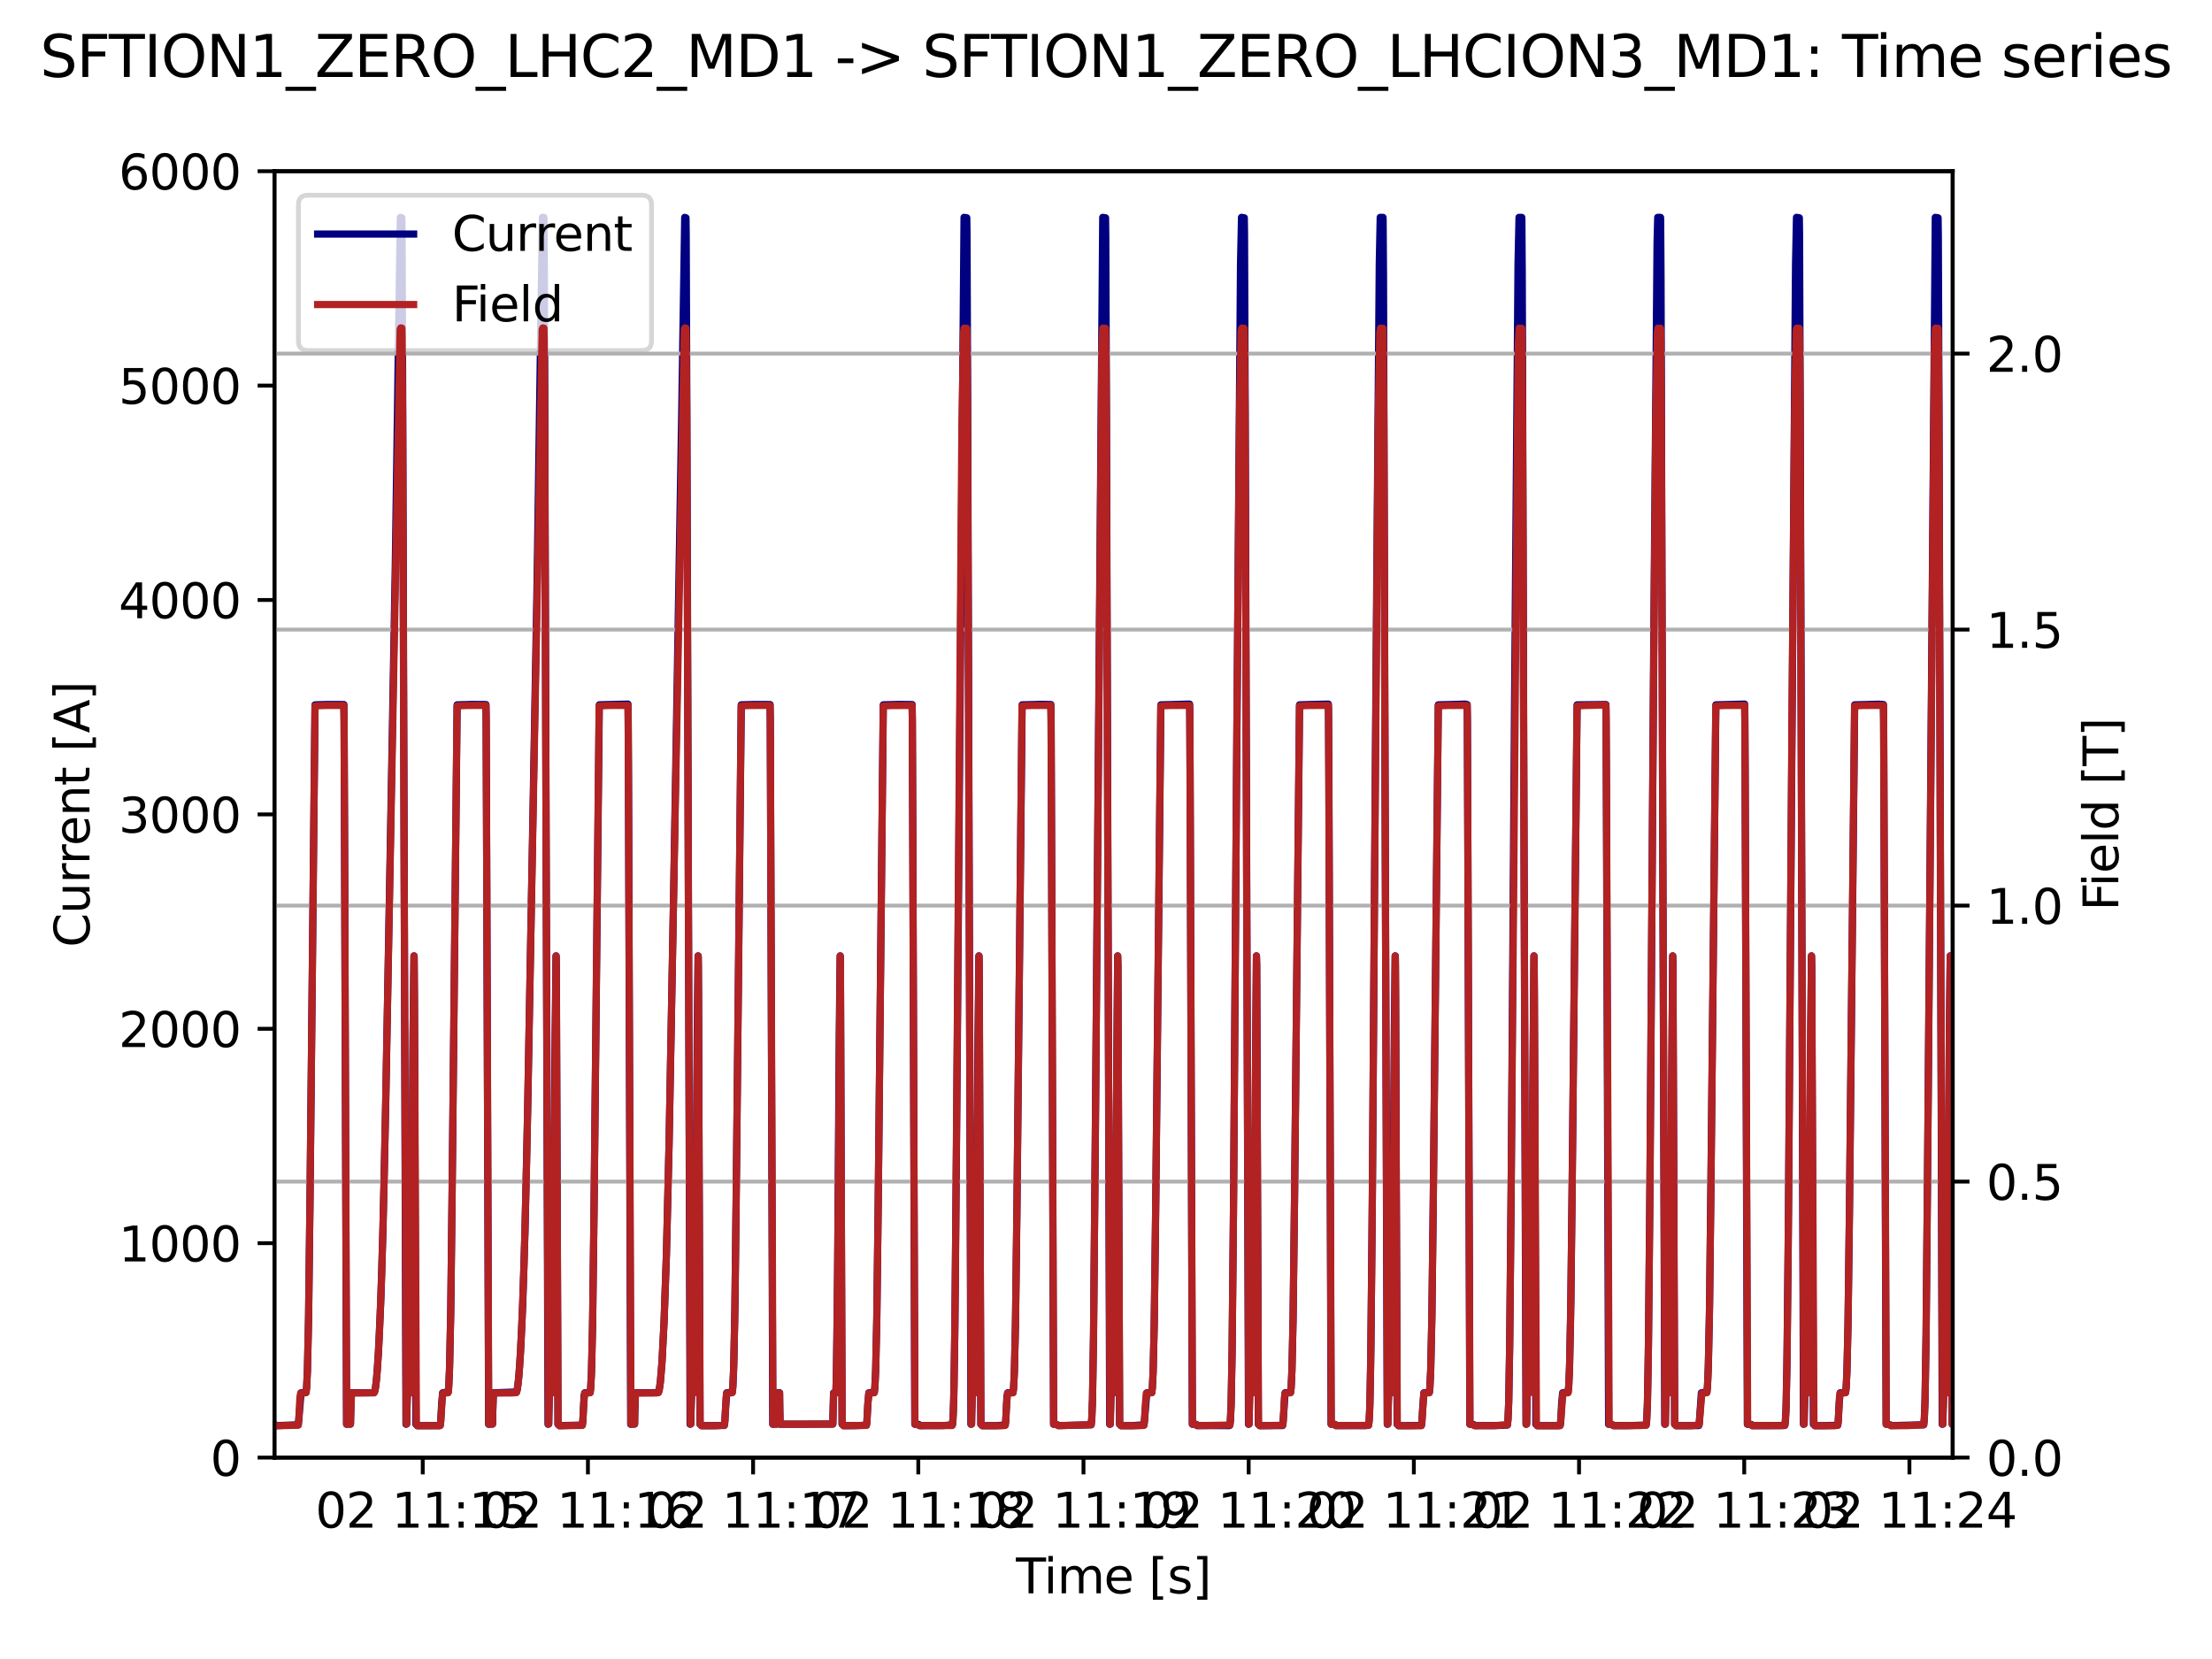 <?xml version="1.0" encoding="utf-8" standalone="no"?>
<!DOCTYPE svg PUBLIC "-//W3C//DTD SVG 1.1//EN"
  "http://www.w3.org/Graphics/SVG/1.1/DTD/svg11.dtd">
<svg xmlns:xlink="http://www.w3.org/1999/xlink" width="460.8pt" height="345.6pt" viewBox="0 0 460.8 345.6" xmlns="http://www.w3.org/2000/svg" version="1.1">
 <defs>
  <style type="text/css">*{stroke-linejoin: round; stroke-linecap: butt}</style>
 </defs>
 <g id="figure_1">
  <g id="patch_1">
   <path d="M 0 345.6 
L 460.8 345.6 
L 460.8 0 
L 0 0 
z
" style="fill: #ffffff"/>
  </g>
  <g id="axes_1">
   <g id="patch_2">
    <path d="M 57.17 303.64 
L 406.78 303.64 
L 406.78 35.665 
L 57.17 35.665 
z
" style="fill: #ffffff"/>
   </g>
   <g id="matplotlib.axis_1">
    <g id="xtick_1">
     <g id="line2d_1">
      <defs>
       <path id="m2ef77b6ee2" d="M 0 0 
L 0 3.5 
" style="stroke: #000000; stroke-width: 0.8"/>
      </defs>
      <g>
       <use xlink:href="#m2ef77b6ee2" x="88.063" y="303.64" style="stroke: #000000; stroke-width: 0.8"/>
      </g>
     </g>
     <g id="text_1">
      <!-- 02 11:15 -->
      <g transform="translate(65.702 318.238) scale(0.1 -0.1)">
       <defs>
        <path id="DejaVuSans-30" d="M 2034 4250 
Q 1547 4250 1301 3770 
Q 1056 3291 1056 2328 
Q 1056 1369 1301 889 
Q 1547 409 2034 409 
Q 2525 409 2770 889 
Q 3016 1369 3016 2328 
Q 3016 3291 2770 3770 
Q 2525 4250 2034 4250 
z
M 2034 4750 
Q 2819 4750 3233 4129 
Q 3647 3509 3647 2328 
Q 3647 1150 3233 529 
Q 2819 -91 2034 -91 
Q 1250 -91 836 529 
Q 422 1150 422 2328 
Q 422 3509 836 4129 
Q 1250 4750 2034 4750 
z
" transform="scale(0.016)"/>
        <path id="DejaVuSans-32" d="M 1228 531 
L 3431 531 
L 3431 0 
L 469 0 
L 469 531 
Q 828 903 1448 1529 
Q 2069 2156 2228 2338 
Q 2531 2678 2651 2914 
Q 2772 3150 2772 3378 
Q 2772 3750 2511 3984 
Q 2250 4219 1831 4219 
Q 1534 4219 1204 4116 
Q 875 4013 500 3803 
L 500 4441 
Q 881 4594 1212 4672 
Q 1544 4750 1819 4750 
Q 2544 4750 2975 4387 
Q 3406 4025 3406 3419 
Q 3406 3131 3298 2873 
Q 3191 2616 2906 2266 
Q 2828 2175 2409 1742 
Q 1991 1309 1228 531 
z
" transform="scale(0.016)"/>
        <path id="DejaVuSans-20" transform="scale(0.016)"/>
        <path id="DejaVuSans-31" d="M 794 531 
L 1825 531 
L 1825 4091 
L 703 3866 
L 703 4441 
L 1819 4666 
L 2450 4666 
L 2450 531 
L 3481 531 
L 3481 0 
L 794 0 
L 794 531 
z
" transform="scale(0.016)"/>
        <path id="DejaVuSans-3a" d="M 750 794 
L 1409 794 
L 1409 0 
L 750 0 
L 750 794 
z
M 750 3309 
L 1409 3309 
L 1409 2516 
L 750 2516 
L 750 3309 
z
" transform="scale(0.016)"/>
        <path id="DejaVuSans-35" d="M 691 4666 
L 3169 4666 
L 3169 4134 
L 1269 4134 
L 1269 2991 
Q 1406 3038 1543 3061 
Q 1681 3084 1819 3084 
Q 2600 3084 3056 2656 
Q 3513 2228 3513 1497 
Q 3513 744 3044 326 
Q 2575 -91 1722 -91 
Q 1428 -91 1123 -41 
Q 819 9 494 109 
L 494 744 
Q 775 591 1075 516 
Q 1375 441 1709 441 
Q 2250 441 2565 725 
Q 2881 1009 2881 1497 
Q 2881 1984 2565 2268 
Q 2250 2553 1709 2553 
Q 1456 2553 1204 2497 
Q 953 2441 691 2322 
L 691 4666 
z
" transform="scale(0.016)"/>
       </defs>
       <use xlink:href="#DejaVuSans-30"/>
       <use xlink:href="#DejaVuSans-32" x="63.623"/>
       <use xlink:href="#DejaVuSans-20" x="127.246"/>
       <use xlink:href="#DejaVuSans-31" x="159.033"/>
       <use xlink:href="#DejaVuSans-31" x="222.656"/>
       <use xlink:href="#DejaVuSans-3a" x="286.279"/>
       <use xlink:href="#DejaVuSans-31" x="319.971"/>
       <use xlink:href="#DejaVuSans-35" x="383.594"/>
      </g>
     </g>
    </g>
    <g id="xtick_2">
     <g id="line2d_2">
      <g>
       <use xlink:href="#m2ef77b6ee2" x="122.475" y="303.64" style="stroke: #000000; stroke-width: 0.8"/>
      </g>
     </g>
     <g id="text_2">
      <!-- 02 11:16 -->
      <g transform="translate(100.114 318.238) scale(0.1 -0.1)">
       <defs>
        <path id="DejaVuSans-36" d="M 2113 2584 
Q 1688 2584 1439 2293 
Q 1191 2003 1191 1497 
Q 1191 994 1439 701 
Q 1688 409 2113 409 
Q 2538 409 2786 701 
Q 3034 994 3034 1497 
Q 3034 2003 2786 2293 
Q 2538 2584 2113 2584 
z
M 3366 4563 
L 3366 3988 
Q 3128 4100 2886 4159 
Q 2644 4219 2406 4219 
Q 1781 4219 1451 3797 
Q 1122 3375 1075 2522 
Q 1259 2794 1537 2939 
Q 1816 3084 2150 3084 
Q 2853 3084 3261 2657 
Q 3669 2231 3669 1497 
Q 3669 778 3244 343 
Q 2819 -91 2113 -91 
Q 1303 -91 875 529 
Q 447 1150 447 2328 
Q 447 3434 972 4092 
Q 1497 4750 2381 4750 
Q 2619 4750 2861 4703 
Q 3103 4656 3366 4563 
z
" transform="scale(0.016)"/>
       </defs>
       <use xlink:href="#DejaVuSans-30"/>
       <use xlink:href="#DejaVuSans-32" x="63.623"/>
       <use xlink:href="#DejaVuSans-20" x="127.246"/>
       <use xlink:href="#DejaVuSans-31" x="159.033"/>
       <use xlink:href="#DejaVuSans-31" x="222.656"/>
       <use xlink:href="#DejaVuSans-3a" x="286.279"/>
       <use xlink:href="#DejaVuSans-31" x="319.971"/>
       <use xlink:href="#DejaVuSans-36" x="383.594"/>
      </g>
     </g>
    </g>
    <g id="xtick_3">
     <g id="line2d_3">
      <g>
       <use xlink:href="#m2ef77b6ee2" x="156.886" y="303.64" style="stroke: #000000; stroke-width: 0.8"/>
      </g>
     </g>
     <g id="text_3">
      <!-- 02 11:17 -->
      <g transform="translate(134.525 318.238) scale(0.1 -0.1)">
       <defs>
        <path id="DejaVuSans-37" d="M 525 4666 
L 3525 4666 
L 3525 4397 
L 1831 0 
L 1172 0 
L 2766 4134 
L 525 4134 
L 525 4666 
z
" transform="scale(0.016)"/>
       </defs>
       <use xlink:href="#DejaVuSans-30"/>
       <use xlink:href="#DejaVuSans-32" x="63.623"/>
       <use xlink:href="#DejaVuSans-20" x="127.246"/>
       <use xlink:href="#DejaVuSans-31" x="159.033"/>
       <use xlink:href="#DejaVuSans-31" x="222.656"/>
       <use xlink:href="#DejaVuSans-3a" x="286.279"/>
       <use xlink:href="#DejaVuSans-31" x="319.971"/>
       <use xlink:href="#DejaVuSans-37" x="383.594"/>
      </g>
     </g>
    </g>
    <g id="xtick_4">
     <g id="line2d_4">
      <g>
       <use xlink:href="#m2ef77b6ee2" x="191.298" y="303.64" style="stroke: #000000; stroke-width: 0.8"/>
      </g>
     </g>
     <g id="text_4">
      <!-- 02 11:18 -->
      <g transform="translate(168.937 318.238) scale(0.1 -0.1)">
       <defs>
        <path id="DejaVuSans-38" d="M 2034 2216 
Q 1584 2216 1326 1975 
Q 1069 1734 1069 1313 
Q 1069 891 1326 650 
Q 1584 409 2034 409 
Q 2484 409 2743 651 
Q 3003 894 3003 1313 
Q 3003 1734 2745 1975 
Q 2488 2216 2034 2216 
z
M 1403 2484 
Q 997 2584 770 2862 
Q 544 3141 544 3541 
Q 544 4100 942 4425 
Q 1341 4750 2034 4750 
Q 2731 4750 3128 4425 
Q 3525 4100 3525 3541 
Q 3525 3141 3298 2862 
Q 3072 2584 2669 2484 
Q 3125 2378 3379 2068 
Q 3634 1759 3634 1313 
Q 3634 634 3220 271 
Q 2806 -91 2034 -91 
Q 1263 -91 848 271 
Q 434 634 434 1313 
Q 434 1759 690 2068 
Q 947 2378 1403 2484 
z
M 1172 3481 
Q 1172 3119 1398 2916 
Q 1625 2713 2034 2713 
Q 2441 2713 2670 2916 
Q 2900 3119 2900 3481 
Q 2900 3844 2670 4047 
Q 2441 4250 2034 4250 
Q 1625 4250 1398 4047 
Q 1172 3844 1172 3481 
z
" transform="scale(0.016)"/>
       </defs>
       <use xlink:href="#DejaVuSans-30"/>
       <use xlink:href="#DejaVuSans-32" x="63.623"/>
       <use xlink:href="#DejaVuSans-20" x="127.246"/>
       <use xlink:href="#DejaVuSans-31" x="159.033"/>
       <use xlink:href="#DejaVuSans-31" x="222.656"/>
       <use xlink:href="#DejaVuSans-3a" x="286.279"/>
       <use xlink:href="#DejaVuSans-31" x="319.971"/>
       <use xlink:href="#DejaVuSans-38" x="383.594"/>
      </g>
     </g>
    </g>
    <g id="xtick_5">
     <g id="line2d_5">
      <g>
       <use xlink:href="#m2ef77b6ee2" x="225.709" y="303.64" style="stroke: #000000; stroke-width: 0.8"/>
      </g>
     </g>
     <g id="text_5">
      <!-- 02 11:19 -->
      <g transform="translate(203.348 318.238) scale(0.1 -0.1)">
       <defs>
        <path id="DejaVuSans-39" d="M 703 97 
L 703 672 
Q 941 559 1184 500 
Q 1428 441 1663 441 
Q 2288 441 2617 861 
Q 2947 1281 2994 2138 
Q 2813 1869 2534 1725 
Q 2256 1581 1919 1581 
Q 1219 1581 811 2004 
Q 403 2428 403 3163 
Q 403 3881 828 4315 
Q 1253 4750 1959 4750 
Q 2769 4750 3195 4129 
Q 3622 3509 3622 2328 
Q 3622 1225 3098 567 
Q 2575 -91 1691 -91 
Q 1453 -91 1209 -44 
Q 966 3 703 97 
z
M 1959 2075 
Q 2384 2075 2632 2365 
Q 2881 2656 2881 3163 
Q 2881 3666 2632 3958 
Q 2384 4250 1959 4250 
Q 1534 4250 1286 3958 
Q 1038 3666 1038 3163 
Q 1038 2656 1286 2365 
Q 1534 2075 1959 2075 
z
" transform="scale(0.016)"/>
       </defs>
       <use xlink:href="#DejaVuSans-30"/>
       <use xlink:href="#DejaVuSans-32" x="63.623"/>
       <use xlink:href="#DejaVuSans-20" x="127.246"/>
       <use xlink:href="#DejaVuSans-31" x="159.033"/>
       <use xlink:href="#DejaVuSans-31" x="222.656"/>
       <use xlink:href="#DejaVuSans-3a" x="286.279"/>
       <use xlink:href="#DejaVuSans-31" x="319.971"/>
       <use xlink:href="#DejaVuSans-39" x="383.594"/>
      </g>
     </g>
    </g>
    <g id="xtick_6">
     <g id="line2d_6">
      <g>
       <use xlink:href="#m2ef77b6ee2" x="260.121" y="303.64" style="stroke: #000000; stroke-width: 0.8"/>
      </g>
     </g>
     <g id="text_6">
      <!-- 02 11:20 -->
      <g transform="translate(237.76 318.238) scale(0.1 -0.1)">
       <use xlink:href="#DejaVuSans-30"/>
       <use xlink:href="#DejaVuSans-32" x="63.623"/>
       <use xlink:href="#DejaVuSans-20" x="127.246"/>
       <use xlink:href="#DejaVuSans-31" x="159.033"/>
       <use xlink:href="#DejaVuSans-31" x="222.656"/>
       <use xlink:href="#DejaVuSans-3a" x="286.279"/>
       <use xlink:href="#DejaVuSans-32" x="319.971"/>
       <use xlink:href="#DejaVuSans-30" x="383.594"/>
      </g>
     </g>
    </g>
    <g id="xtick_7">
     <g id="line2d_7">
      <g>
       <use xlink:href="#m2ef77b6ee2" x="294.532" y="303.64" style="stroke: #000000; stroke-width: 0.8"/>
      </g>
     </g>
     <g id="text_7">
      <!-- 02 11:21 -->
      <g transform="translate(272.171 318.238) scale(0.1 -0.1)">
       <use xlink:href="#DejaVuSans-30"/>
       <use xlink:href="#DejaVuSans-32" x="63.623"/>
       <use xlink:href="#DejaVuSans-20" x="127.246"/>
       <use xlink:href="#DejaVuSans-31" x="159.033"/>
       <use xlink:href="#DejaVuSans-31" x="222.656"/>
       <use xlink:href="#DejaVuSans-3a" x="286.279"/>
       <use xlink:href="#DejaVuSans-32" x="319.971"/>
       <use xlink:href="#DejaVuSans-31" x="383.594"/>
      </g>
     </g>
    </g>
    <g id="xtick_8">
     <g id="line2d_8">
      <g>
       <use xlink:href="#m2ef77b6ee2" x="328.944" y="303.64" style="stroke: #000000; stroke-width: 0.8"/>
      </g>
     </g>
     <g id="text_8">
      <!-- 02 11:22 -->
      <g transform="translate(306.583 318.238) scale(0.1 -0.1)">
       <use xlink:href="#DejaVuSans-30"/>
       <use xlink:href="#DejaVuSans-32" x="63.623"/>
       <use xlink:href="#DejaVuSans-20" x="127.246"/>
       <use xlink:href="#DejaVuSans-31" x="159.033"/>
       <use xlink:href="#DejaVuSans-31" x="222.656"/>
       <use xlink:href="#DejaVuSans-3a" x="286.279"/>
       <use xlink:href="#DejaVuSans-32" x="319.971"/>
       <use xlink:href="#DejaVuSans-32" x="383.594"/>
      </g>
     </g>
    </g>
    <g id="xtick_9">
     <g id="line2d_9">
      <g>
       <use xlink:href="#m2ef77b6ee2" x="363.355" y="303.64" style="stroke: #000000; stroke-width: 0.8"/>
      </g>
     </g>
     <g id="text_9">
      <!-- 02 11:23 -->
      <g transform="translate(340.995 318.238) scale(0.1 -0.1)">
       <defs>
        <path id="DejaVuSans-33" d="M 2597 2516 
Q 3050 2419 3304 2112 
Q 3559 1806 3559 1356 
Q 3559 666 3084 287 
Q 2609 -91 1734 -91 
Q 1441 -91 1130 -33 
Q 819 25 488 141 
L 488 750 
Q 750 597 1062 519 
Q 1375 441 1716 441 
Q 2309 441 2620 675 
Q 2931 909 2931 1356 
Q 2931 1769 2642 2001 
Q 2353 2234 1838 2234 
L 1294 2234 
L 1294 2753 
L 1863 2753 
Q 2328 2753 2575 2939 
Q 2822 3125 2822 3475 
Q 2822 3834 2567 4026 
Q 2313 4219 1838 4219 
Q 1578 4219 1281 4162 
Q 984 4106 628 3988 
L 628 4550 
Q 988 4650 1302 4700 
Q 1616 4750 1894 4750 
Q 2613 4750 3031 4423 
Q 3450 4097 3450 3541 
Q 3450 3153 3228 2886 
Q 3006 2619 2597 2516 
z
" transform="scale(0.016)"/>
       </defs>
       <use xlink:href="#DejaVuSans-30"/>
       <use xlink:href="#DejaVuSans-32" x="63.623"/>
       <use xlink:href="#DejaVuSans-20" x="127.246"/>
       <use xlink:href="#DejaVuSans-31" x="159.033"/>
       <use xlink:href="#DejaVuSans-31" x="222.656"/>
       <use xlink:href="#DejaVuSans-3a" x="286.279"/>
       <use xlink:href="#DejaVuSans-32" x="319.971"/>
       <use xlink:href="#DejaVuSans-33" x="383.594"/>
      </g>
     </g>
    </g>
    <g id="xtick_10">
     <g id="line2d_10">
      <g>
       <use xlink:href="#m2ef77b6ee2" x="397.767" y="303.64" style="stroke: #000000; stroke-width: 0.8"/>
      </g>
     </g>
     <g id="text_10">
      <!-- 02 11:24 -->
      <g transform="translate(375.406 318.238) scale(0.1 -0.1)">
       <defs>
        <path id="DejaVuSans-34" d="M 2419 4116 
L 825 1625 
L 2419 1625 
L 2419 4116 
z
M 2253 4666 
L 3047 4666 
L 3047 1625 
L 3713 1625 
L 3713 1100 
L 3047 1100 
L 3047 0 
L 2419 0 
L 2419 1100 
L 313 1100 
L 313 1709 
L 2253 4666 
z
" transform="scale(0.016)"/>
       </defs>
       <use xlink:href="#DejaVuSans-30"/>
       <use xlink:href="#DejaVuSans-32" x="63.623"/>
       <use xlink:href="#DejaVuSans-20" x="127.246"/>
       <use xlink:href="#DejaVuSans-31" x="159.033"/>
       <use xlink:href="#DejaVuSans-31" x="222.656"/>
       <use xlink:href="#DejaVuSans-3a" x="286.279"/>
       <use xlink:href="#DejaVuSans-32" x="319.971"/>
       <use xlink:href="#DejaVuSans-34" x="383.594"/>
      </g>
     </g>
    </g>
    <g id="text_11">
     <!-- Time [s] -->
     <g transform="translate(211.646 331.917) scale(0.1 -0.1)">
      <defs>
       <path id="DejaVuSans-54" d="M -19 4666 
L 3928 4666 
L 3928 4134 
L 2272 4134 
L 2272 0 
L 1638 0 
L 1638 4134 
L -19 4134 
L -19 4666 
z
" transform="scale(0.016)"/>
       <path id="DejaVuSans-69" d="M 603 3500 
L 1178 3500 
L 1178 0 
L 603 0 
L 603 3500 
z
M 603 4863 
L 1178 4863 
L 1178 4134 
L 603 4134 
L 603 4863 
z
" transform="scale(0.016)"/>
       <path id="DejaVuSans-6d" d="M 3328 2828 
Q 3544 3216 3844 3400 
Q 4144 3584 4550 3584 
Q 5097 3584 5394 3201 
Q 5691 2819 5691 2113 
L 5691 0 
L 5113 0 
L 5113 2094 
Q 5113 2597 4934 2840 
Q 4756 3084 4391 3084 
Q 3944 3084 3684 2787 
Q 3425 2491 3425 1978 
L 3425 0 
L 2847 0 
L 2847 2094 
Q 2847 2600 2669 2842 
Q 2491 3084 2119 3084 
Q 1678 3084 1418 2786 
Q 1159 2488 1159 1978 
L 1159 0 
L 581 0 
L 581 3500 
L 1159 3500 
L 1159 2956 
Q 1356 3278 1631 3431 
Q 1906 3584 2284 3584 
Q 2666 3584 2933 3390 
Q 3200 3197 3328 2828 
z
" transform="scale(0.016)"/>
       <path id="DejaVuSans-65" d="M 3597 1894 
L 3597 1613 
L 953 1613 
Q 991 1019 1311 708 
Q 1631 397 2203 397 
Q 2534 397 2845 478 
Q 3156 559 3463 722 
L 3463 178 
Q 3153 47 2828 -22 
Q 2503 -91 2169 -91 
Q 1331 -91 842 396 
Q 353 884 353 1716 
Q 353 2575 817 3079 
Q 1281 3584 2069 3584 
Q 2775 3584 3186 3129 
Q 3597 2675 3597 1894 
z
M 3022 2063 
Q 3016 2534 2758 2815 
Q 2500 3097 2075 3097 
Q 1594 3097 1305 2825 
Q 1016 2553 972 2059 
L 3022 2063 
z
" transform="scale(0.016)"/>
       <path id="DejaVuSans-5b" d="M 550 4863 
L 1875 4863 
L 1875 4416 
L 1125 4416 
L 1125 -397 
L 1875 -397 
L 1875 -844 
L 550 -844 
L 550 4863 
z
" transform="scale(0.016)"/>
       <path id="DejaVuSans-73" d="M 2834 3397 
L 2834 2853 
Q 2591 2978 2328 3040 
Q 2066 3103 1784 3103 
Q 1356 3103 1142 2972 
Q 928 2841 928 2578 
Q 928 2378 1081 2264 
Q 1234 2150 1697 2047 
L 1894 2003 
Q 2506 1872 2764 1633 
Q 3022 1394 3022 966 
Q 3022 478 2636 193 
Q 2250 -91 1575 -91 
Q 1294 -91 989 -36 
Q 684 19 347 128 
L 347 722 
Q 666 556 975 473 
Q 1284 391 1588 391 
Q 1994 391 2212 530 
Q 2431 669 2431 922 
Q 2431 1156 2273 1281 
Q 2116 1406 1581 1522 
L 1381 1569 
Q 847 1681 609 1914 
Q 372 2147 372 2553 
Q 372 3047 722 3315 
Q 1072 3584 1716 3584 
Q 2034 3584 2315 3537 
Q 2597 3491 2834 3397 
z
" transform="scale(0.016)"/>
       <path id="DejaVuSans-5d" d="M 1947 4863 
L 1947 -844 
L 622 -844 
L 622 -397 
L 1369 -397 
L 1369 4416 
L 622 4416 
L 622 4863 
L 1947 4863 
z
" transform="scale(0.016)"/>
      </defs>
      <use xlink:href="#DejaVuSans-54"/>
      <use xlink:href="#DejaVuSans-69" x="57.959"/>
      <use xlink:href="#DejaVuSans-6d" x="85.742"/>
      <use xlink:href="#DejaVuSans-65" x="183.154"/>
      <use xlink:href="#DejaVuSans-20" x="244.678"/>
      <use xlink:href="#DejaVuSans-5b" x="276.465"/>
      <use xlink:href="#DejaVuSans-73" x="315.479"/>
      <use xlink:href="#DejaVuSans-5d" x="367.578"/>
     </g>
    </g>
   </g>
   <g id="matplotlib.axis_2">
    <g id="ytick_1">
     <g id="line2d_11">
      <defs>
       <path id="m2f8a976f29" d="M 0 0 
L -3.5 0 
" style="stroke: #000000; stroke-width: 0.8"/>
      </defs>
      <g>
       <use xlink:href="#m2f8a976f29" x="57.17" y="303.64" style="stroke: #000000; stroke-width: 0.8"/>
      </g>
     </g>
     <g id="text_12">
      <!-- 0 -->
      <g transform="translate(43.807 307.439) scale(0.1 -0.1)">
       <use xlink:href="#DejaVuSans-30"/>
      </g>
     </g>
    </g>
    <g id="ytick_2">
     <g id="line2d_12">
      <g>
       <use xlink:href="#m2f8a976f29" x="57.17" y="258.977" style="stroke: #000000; stroke-width: 0.8"/>
      </g>
     </g>
     <g id="text_13">
      <!-- 1000 -->
      <g transform="translate(24.72 262.777) scale(0.1 -0.1)">
       <use xlink:href="#DejaVuSans-31"/>
       <use xlink:href="#DejaVuSans-30" x="63.623"/>
       <use xlink:href="#DejaVuSans-30" x="127.246"/>
       <use xlink:href="#DejaVuSans-30" x="190.869"/>
      </g>
     </g>
    </g>
    <g id="ytick_3">
     <g id="line2d_13">
      <g>
       <use xlink:href="#m2f8a976f29" x="57.17" y="214.315" style="stroke: #000000; stroke-width: 0.8"/>
      </g>
     </g>
     <g id="text_14">
      <!-- 2000 -->
      <g transform="translate(24.72 218.114) scale(0.1 -0.1)">
       <use xlink:href="#DejaVuSans-32"/>
       <use xlink:href="#DejaVuSans-30" x="63.623"/>
       <use xlink:href="#DejaVuSans-30" x="127.246"/>
       <use xlink:href="#DejaVuSans-30" x="190.869"/>
      </g>
     </g>
    </g>
    <g id="ytick_4">
     <g id="line2d_14">
      <g>
       <use xlink:href="#m2f8a976f29" x="57.17" y="169.652" style="stroke: #000000; stroke-width: 0.8"/>
      </g>
     </g>
     <g id="text_15">
      <!-- 3000 -->
      <g transform="translate(24.72 173.452) scale(0.1 -0.1)">
       <use xlink:href="#DejaVuSans-33"/>
       <use xlink:href="#DejaVuSans-30" x="63.623"/>
       <use xlink:href="#DejaVuSans-30" x="127.246"/>
       <use xlink:href="#DejaVuSans-30" x="190.869"/>
      </g>
     </g>
    </g>
    <g id="ytick_5">
     <g id="line2d_15">
      <g>
       <use xlink:href="#m2f8a976f29" x="57.17" y="124.99" style="stroke: #000000; stroke-width: 0.8"/>
      </g>
     </g>
     <g id="text_16">
      <!-- 4000 -->
      <g transform="translate(24.72 128.789) scale(0.1 -0.1)">
       <use xlink:href="#DejaVuSans-34"/>
       <use xlink:href="#DejaVuSans-30" x="63.623"/>
       <use xlink:href="#DejaVuSans-30" x="127.246"/>
       <use xlink:href="#DejaVuSans-30" x="190.869"/>
      </g>
     </g>
    </g>
    <g id="ytick_6">
     <g id="line2d_16">
      <g>
       <use xlink:href="#m2f8a976f29" x="57.17" y="80.327" style="stroke: #000000; stroke-width: 0.8"/>
      </g>
     </g>
     <g id="text_17">
      <!-- 5000 -->
      <g transform="translate(24.72 84.126) scale(0.1 -0.1)">
       <use xlink:href="#DejaVuSans-35"/>
       <use xlink:href="#DejaVuSans-30" x="63.623"/>
       <use xlink:href="#DejaVuSans-30" x="127.246"/>
       <use xlink:href="#DejaVuSans-30" x="190.869"/>
      </g>
     </g>
    </g>
    <g id="ytick_7">
     <g id="line2d_17">
      <g>
       <use xlink:href="#m2f8a976f29" x="57.17" y="35.665" style="stroke: #000000; stroke-width: 0.8"/>
      </g>
     </g>
     <g id="text_18">
      <!-- 6000 -->
      <g transform="translate(24.72 39.464) scale(0.1 -0.1)">
       <use xlink:href="#DejaVuSans-36"/>
       <use xlink:href="#DejaVuSans-30" x="63.623"/>
       <use xlink:href="#DejaVuSans-30" x="127.246"/>
       <use xlink:href="#DejaVuSans-30" x="190.869"/>
      </g>
     </g>
    </g>
    <g id="text_19">
     <!-- Current [A] -->
     <g transform="translate(18.64 197.34) rotate(-90) scale(0.1 -0.1)">
      <defs>
       <path id="DejaVuSans-43" d="M 4122 4306 
L 4122 3641 
Q 3803 3938 3442 4084 
Q 3081 4231 2675 4231 
Q 1875 4231 1450 3742 
Q 1025 3253 1025 2328 
Q 1025 1406 1450 917 
Q 1875 428 2675 428 
Q 3081 428 3442 575 
Q 3803 722 4122 1019 
L 4122 359 
Q 3791 134 3420 21 
Q 3050 -91 2638 -91 
Q 1578 -91 968 557 
Q 359 1206 359 2328 
Q 359 3453 968 4101 
Q 1578 4750 2638 4750 
Q 3056 4750 3426 4639 
Q 3797 4528 4122 4306 
z
" transform="scale(0.016)"/>
       <path id="DejaVuSans-75" d="M 544 1381 
L 544 3500 
L 1119 3500 
L 1119 1403 
Q 1119 906 1312 657 
Q 1506 409 1894 409 
Q 2359 409 2629 706 
Q 2900 1003 2900 1516 
L 2900 3500 
L 3475 3500 
L 3475 0 
L 2900 0 
L 2900 538 
Q 2691 219 2414 64 
Q 2138 -91 1772 -91 
Q 1169 -91 856 284 
Q 544 659 544 1381 
z
M 1991 3584 
L 1991 3584 
z
" transform="scale(0.016)"/>
       <path id="DejaVuSans-72" d="M 2631 2963 
Q 2534 3019 2420 3045 
Q 2306 3072 2169 3072 
Q 1681 3072 1420 2755 
Q 1159 2438 1159 1844 
L 1159 0 
L 581 0 
L 581 3500 
L 1159 3500 
L 1159 2956 
Q 1341 3275 1631 3429 
Q 1922 3584 2338 3584 
Q 2397 3584 2469 3576 
Q 2541 3569 2628 3553 
L 2631 2963 
z
" transform="scale(0.016)"/>
       <path id="DejaVuSans-6e" d="M 3513 2113 
L 3513 0 
L 2938 0 
L 2938 2094 
Q 2938 2591 2744 2837 
Q 2550 3084 2163 3084 
Q 1697 3084 1428 2787 
Q 1159 2491 1159 1978 
L 1159 0 
L 581 0 
L 581 3500 
L 1159 3500 
L 1159 2956 
Q 1366 3272 1645 3428 
Q 1925 3584 2291 3584 
Q 2894 3584 3203 3211 
Q 3513 2838 3513 2113 
z
" transform="scale(0.016)"/>
       <path id="DejaVuSans-74" d="M 1172 4494 
L 1172 3500 
L 2356 3500 
L 2356 3053 
L 1172 3053 
L 1172 1153 
Q 1172 725 1289 603 
Q 1406 481 1766 481 
L 2356 481 
L 2356 0 
L 1766 0 
Q 1100 0 847 248 
Q 594 497 594 1153 
L 594 3053 
L 172 3053 
L 172 3500 
L 594 3500 
L 594 4494 
L 1172 4494 
z
" transform="scale(0.016)"/>
       <path id="DejaVuSans-41" d="M 2188 4044 
L 1331 1722 
L 3047 1722 
L 2188 4044 
z
M 1831 4666 
L 2547 4666 
L 4325 0 
L 3669 0 
L 3244 1197 
L 1141 1197 
L 716 0 
L 50 0 
L 1831 4666 
z
" transform="scale(0.016)"/>
      </defs>
      <use xlink:href="#DejaVuSans-43"/>
      <use xlink:href="#DejaVuSans-75" x="69.824"/>
      <use xlink:href="#DejaVuSans-72" x="133.203"/>
      <use xlink:href="#DejaVuSans-72" x="172.566"/>
      <use xlink:href="#DejaVuSans-65" x="211.43"/>
      <use xlink:href="#DejaVuSans-6e" x="272.953"/>
      <use xlink:href="#DejaVuSans-74" x="336.332"/>
      <use xlink:href="#DejaVuSans-20" x="375.541"/>
      <use xlink:href="#DejaVuSans-5b" x="407.328"/>
      <use xlink:href="#DejaVuSans-41" x="446.342"/>
      <use xlink:href="#DejaVuSans-5d" x="514.75"/>
     </g>
    </g>
   </g>
   <g id="line2d_18">
    <path d="M 57.17 296.685 
L 57.526 296.987 
L 62.137 296.809 
L 62.263 295.505 
L 62.71 290.147 
L 63.754 290.052 
L 63.869 289.085 
L 64.041 285.45 
L 64.282 274.551 
L 64.58 249.881 
L 65.624 146.834 
L 66.014 146.814 
L 68.159 146.754 
L 71.634 146.764 
L 71.68 149.939 
L 71.795 179.499 
L 72.196 296.692 
L 72.254 296.685 
L 73.011 296.65 
L 73.045 294.525 
L 73.183 290.148 
L 73.55 290.135 
L 77.909 290.129 
L 78.023 289.954 
L 78.207 289.17 
L 78.482 286.828 
L 78.838 281.736 
L 79.308 271.417 
L 79.79 255.818 
L 80.363 229.51 
L 82.348 117.788 
L 83.025 69.573 
L 83.403 45.282 
L 83.713 45.37 
L 83.759 48.886 
L 83.896 84.857 
L 84.573 296.692 
L 84.585 296.692 
L 84.711 296.651 
L 84.745 294.525 
L 84.848 290.185 
L 84.883 290.186 
L 85.319 290.185 
L 85.365 289.715 
L 85.479 285.086 
L 85.72 264.875 
L 86.053 215.358 
L 86.236 199.133 
L 86.248 199.134 
L 86.271 199.385 
L 86.328 207.624 
L 86.638 296.695 
L 86.741 296.683 
L 86.798 296.789 
L 86.947 296.987 
L 91.536 296.984 
L 91.708 296.91 
L 91.811 296.125 
L 92.006 292.451 
L 92.212 290.146 
L 93.359 290.002 
L 93.486 288.766 
L 93.669 284.316 
L 93.922 271.691 
L 94.22 244.868 
L 95.229 146.83 
L 98.234 146.744 
L 101.228 146.765 
L 101.274 149.942 
L 101.389 179.499 
L 101.79 296.692 
L 101.848 296.684 
L 102.605 296.65 
L 102.639 294.528 
L 102.777 290.148 
L 103.19 290.135 
L 107.606 289.983 
L 107.789 289.237 
L 108.065 286.954 
L 108.432 281.735 
L 108.891 271.717 
L 109.372 256.259 
L 109.946 230.118 
L 111.873 121.974 
L 112.584 72.534 
L 112.997 45.282 
L 113.008 45.285 
L 113.295 45.285 
L 113.318 45.71 
L 113.398 57.443 
L 113.731 164.475 
L 114.167 296.692 
L 114.247 296.684 
L 114.305 296.651 
L 114.339 294.528 
L 114.442 290.186 
L 114.477 290.186 
L 114.913 290.185 
L 114.958 289.715 
L 115.073 285.087 
L 115.314 264.875 
L 115.647 215.358 
L 115.83 199.133 
L 115.842 199.134 
L 115.865 199.389 
L 115.922 207.627 
L 116.232 296.695 
L 116.335 296.682 
L 116.392 296.788 
L 116.541 296.986 
L 121.313 296.865 
L 121.428 295.836 
L 121.68 290.734 
L 121.818 290.146 
L 122.93 290.091 
L 123.034 289.362 
L 123.206 286.127 
L 123.435 276.532 
L 123.733 253.604 
L 124.846 146.829 
L 126.039 146.784 
L 130.811 146.676 
L 130.845 147.709 
L 130.925 161.38 
L 131.384 296.692 
L 131.499 296.685 
L 132.199 296.651 
L 132.233 294.528 
L 132.371 290.148 
L 132.91 290.135 
L 134.997 290.136 
L 135.846 290.137 
L 137.165 290.054 
L 137.326 289.536 
L 137.567 287.871 
L 137.9 283.81 
L 138.335 275.4 
L 138.829 261.28 
L 139.379 238.286 
L 140.32 186.772 
L 141.983 87.92 
L 142.637 45.282 
L 142.66 45.283 
L 142.901 45.369 
L 142.947 48.886 
L 143.084 84.858 
L 143.761 296.692 
L 143.772 296.69 
L 143.899 296.651 
L 143.933 294.527 
L 144.071 290.186 
L 144.507 290.186 
L 144.552 289.716 
L 144.667 285.086 
L 144.908 264.874 
L 145.241 215.358 
L 145.424 199.133 
L 145.436 199.135 
L 145.459 199.388 
L 145.516 207.629 
L 145.826 296.695 
L 145.929 296.683 
L 145.986 296.788 
L 146.135 296.987 
L 148.361 296.984 
L 150.884 296.945 
L 150.976 296.373 
L 151.148 293.46 
L 151.389 290.146 
L 151.4 290.147 
L 152.547 290.003 
L 152.674 288.766 
L 152.857 284.317 
L 153.109 271.69 
L 153.408 244.868 
L 154.417 146.829 
L 157.021 146.752 
L 160.416 146.765 
L 160.462 149.94 
L 160.577 179.5 
L 160.978 296.693 
L 161.036 296.685 
L 161.793 296.65 
L 161.827 294.524 
L 161.965 290.146 
L 162.401 290.134 
L 162.435 293.126 
L 162.492 296.69 
L 162.561 296.684 
L 164.018 296.684 
L 166.782 296.685 
L 173.493 296.649 
L 173.527 294.532 
L 173.642 290.185 
L 173.665 290.186 
L 174.1 290.185 
L 174.146 289.715 
L 174.261 285.085 
L 174.502 264.874 
L 174.835 215.358 
L 175.018 199.134 
L 175.03 199.135 
L 175.053 199.386 
L 175.11 207.628 
L 175.42 296.695 
L 175.523 296.683 
L 175.58 296.789 
L 175.729 296.987 
L 178.195 296.985 
L 180.49 296.91 
L 180.593 296.126 
L 180.788 292.451 
L 180.994 290.146 
L 182.13 290.052 
L 182.245 289.086 
L 182.417 285.45 
L 182.657 274.551 
L 182.956 249.881 
L 184 146.833 
L 184.435 146.812 
L 187.12 146.742 
L 190.01 146.765 
L 190.056 149.94 
L 190.171 179.499 
L 190.572 296.692 
L 190.63 296.685 
L 191.398 296.727 
L 191.57 296.982 
L 196.422 296.981 
L 198.407 296.809 
L 198.533 295.513 
L 198.682 291.604 
L 198.9 278.065 
L 199.255 238.559 
L 200.827 45.282 
L 200.85 45.283 
L 201.4 45.37 
L 201.446 48.886 
L 201.584 84.859 
L 202.261 296.691 
L 202.272 296.691 
L 202.398 296.65 
L 202.433 294.529 
L 202.536 290.185 
L 202.57 290.186 
L 203.006 290.185 
L 203.052 289.716 
L 203.167 285.086 
L 203.408 264.875 
L 203.74 215.358 
L 203.924 199.133 
L 203.935 199.134 
L 203.958 199.388 
L 204.016 207.629 
L 204.325 296.694 
L 204.429 296.683 
L 204.486 296.789 
L 204.635 296.987 
L 206.711 296.984 
L 207.526 296.985 
L 209.407 296.865 
L 209.521 295.836 
L 209.762 290.947 
L 209.911 290.146 
L 211.024 290.091 
L 211.127 289.362 
L 211.299 286.127 
L 211.529 276.532 
L 211.827 253.604 
L 212.928 146.829 
L 212.94 146.83 
L 217.069 146.721 
L 218.916 146.765 
L 218.962 149.941 
L 219.076 179.499 
L 219.478 296.692 
L 219.535 296.683 
L 220.327 296.823 
L 220.487 296.982 
L 227.312 296.807 
L 227.438 295.513 
L 227.588 291.605 
L 227.805 278.065 
L 228.161 238.559 
L 229.721 45.281 
L 229.755 45.282 
L 230.306 45.37 
L 230.352 48.886 
L 230.49 84.856 
L 231.166 296.691 
L 231.178 296.691 
L 231.304 296.65 
L 231.338 294.525 
L 231.442 290.185 
L 231.476 290.186 
L 231.923 290.144 
L 231.992 288.814 
L 232.164 278.936 
L 232.44 249.043 
L 232.83 199.133 
L 232.887 201.135 
L 232.99 230.575 
L 233.231 296.694 
L 233.288 296.685 
L 233.392 296.788 
L 233.541 296.987 
L 235.881 296.986 
L 238.324 296.809 
L 238.45 295.505 
L 238.897 290.146 
L 239.93 290.092 
L 240.033 289.363 
L 240.205 286.127 
L 240.435 276.532 
L 240.733 253.604 
L 241.834 146.829 
L 241.845 146.83 
L 247.099 146.689 
L 247.81 146.676 
L 247.844 147.709 
L 247.925 161.378 
L 248.384 296.693 
L 248.498 296.686 
L 249.209 296.726 
L 249.382 296.981 
L 252.696 296.981 
L 256.103 296.982 
L 256.195 296.908 
L 256.298 296.13 
L 256.459 292.88 
L 256.654 282.544 
L 256.952 252.811 
L 257.571 165.426 
L 258.42 55.015 
L 258.627 45.281 
L 258.638 45.282 
L 259.212 45.371 
L 259.258 48.887 
L 259.395 84.857 
L 260.084 296.69 
L 260.21 296.652 
L 260.244 294.528 
L 260.324 290.185 
L 260.382 290.187 
L 260.829 290.145 
L 260.898 288.813 
L 261.07 278.934 
L 261.345 249.043 
L 261.735 199.133 
L 261.793 201.136 
L 261.896 230.575 
L 262.137 296.694 
L 262.194 296.685 
L 262.286 296.734 
L 262.446 296.987 
L 264.58 296.985 
L 267.184 296.969 
L 267.264 296.579 
L 267.413 294.467 
L 267.7 290.146 
L 267.711 290.147 
L 268.847 290.052 
L 268.962 289.086 
L 269.134 285.449 
L 269.375 274.551 
L 269.673 249.882 
L 270.717 146.833 
L 271.049 146.817 
L 272.93 146.76 
L 276.716 146.676 
L 276.75 147.708 
L 276.83 161.38 
L 277.289 296.692 
L 277.404 296.686 
L 278.115 296.725 
L 278.287 296.981 
L 284.527 296.982 
L 285.112 296.863 
L 285.227 295.842 
L 285.376 292.48 
L 285.582 280.831 
L 285.904 247.248 
L 286.58 149.984 
L 287.326 55.014 
L 287.521 45.28 
L 287.544 45.282 
L 288.106 45.285 
L 288.129 45.711 
L 288.209 57.444 
L 288.53 160.834 
L 288.989 296.691 
L 289.058 296.685 
L 289.115 296.65 
L 289.15 294.527 
L 289.287 290.185 
L 289.723 290.186 
L 289.769 289.716 
L 289.884 285.086 
L 290.125 264.875 
L 290.457 215.358 
L 290.641 199.134 
L 290.652 199.134 
L 290.675 199.387 
L 290.733 207.627 
L 291.042 296.694 
L 291.146 296.682 
L 291.203 296.789 
L 291.352 296.987 
L 292.832 296.986 
L 296.101 296.945 
L 296.193 296.373 
L 296.365 293.46 
L 296.617 290.147 
L 297.753 290.052 
L 297.867 289.086 
L 298.039 285.45 
L 298.28 274.551 
L 298.579 249.881 
L 299.622 146.834 
L 300.001 146.814 
L 303.465 146.728 
L 305.243 146.678 
L 305.633 146.765 
L 305.679 149.942 
L 305.794 179.499 
L 306.195 296.692 
L 306.252 296.685 
L 307.032 296.776 
L 307.193 296.982 
L 311.494 296.981 
L 314.018 296.863 
L 314.133 295.842 
L 314.282 292.481 
L 314.488 280.83 
L 314.809 247.248 
L 315.486 149.985 
L 316.232 55.016 
L 316.438 45.281 
L 316.45 45.284 
L 317.012 45.285 
L 317.035 45.711 
L 317.115 57.444 
L 317.448 164.477 
L 317.895 296.692 
L 317.964 296.684 
L 318.021 296.651 
L 318.056 294.525 
L 318.159 290.185 
L 318.193 290.187 
L 318.652 290.055 
L 318.732 287.952 
L 318.939 274.122 
L 319.237 237.09 
L 319.547 199.134 
L 319.581 199.386 
L 319.638 207.628 
L 319.948 296.694 
L 320.051 296.684 
L 320.109 296.789 
L 320.258 296.988 
L 322.862 296.985 
L 324.594 296.985 
L 325.018 296.911 
L 325.121 296.125 
L 325.316 292.452 
L 325.523 290.147 
L 326.67 290.003 
L 326.796 288.766 
L 326.98 284.317 
L 327.243 270.936 
L 327.542 243.617 
L 328.54 146.83 
L 334.539 146.765 
L 334.585 149.941 
L 334.699 179.499 
L 335.101 296.693 
L 335.158 296.684 
L 335.95 296.822 
L 336.099 296.982 
L 339.31 296.982 
L 342.924 296.863 
L 343.038 295.842 
L 343.199 292.057 
L 343.405 279.935 
L 343.738 244.398 
L 344.472 138.281 
L 345.195 50.565 
L 345.332 45.279 
L 345.378 45.284 
L 345.917 45.286 
L 345.94 45.709 
L 346.021 57.443 
L 346.353 164.476 
L 346.801 296.691 
L 346.869 296.684 
L 346.927 296.65 
L 346.961 294.527 
L 347.064 290.185 
L 347.099 290.187 
L 347.546 290.145 
L 347.615 288.814 
L 347.787 278.935 
L 348.062 249.043 
L 348.452 199.134 
L 348.51 201.133 
L 348.613 230.575 
L 348.854 296.694 
L 348.911 296.687 
L 349.003 296.735 
L 349.164 296.988 
L 350.689 296.986 
L 352.513 296.984 
L 353.901 296.969 
L 353.981 296.579 
L 354.13 294.467 
L 354.429 290.147 
L 355.576 290.003 
L 355.702 288.766 
L 355.885 284.316 
L 356.138 271.69 
L 356.436 244.868 
L 357.445 146.829 
L 363.433 146.675 
L 363.467 147.708 
L 363.548 161.382 
L 364.006 296.692 
L 364.121 296.686 
L 364.832 296.727 
L 365.004 296.982 
L 368.491 296.982 
L 369.363 296.981 
L 370.499 296.981 
L 371.806 296.941 
L 371.898 296.376 
L 372.059 293.599 
L 372.242 284.916 
L 372.518 259.504 
L 373.08 182.584 
L 374.043 55.016 
L 374.238 45.281 
L 374.261 45.281 
L 374.835 45.37 
L 374.88 48.886 
L 375.018 84.856 
L 375.695 296.691 
L 375.706 296.691 
L 375.833 296.651 
L 375.867 294.528 
L 375.97 290.185 
L 376.005 290.186 
L 376.452 290.145 
L 376.521 288.814 
L 376.693 278.935 
L 376.968 249.043 
L 377.358 199.133 
L 377.415 201.135 
L 377.519 230.574 
L 377.76 296.695 
L 377.817 296.686 
L 377.92 296.788 
L 378.069 296.986 
L 379.962 296.985 
L 382.83 296.91 
L 382.933 296.125 
L 383.128 292.451 
L 383.334 290.146 
L 384.458 290.091 
L 384.562 289.362 
L 384.734 286.127 
L 384.963 276.531 
L 385.261 253.603 
L 386.362 146.829 
L 386.374 146.83 
L 389.861 146.735 
L 391.364 146.698 
L 392.35 146.765 
L 392.396 149.941 
L 392.511 179.498 
L 392.912 296.692 
L 392.969 296.684 
L 393.761 296.821 
L 393.91 296.981 
L 400.747 296.809 
L 400.873 295.513 
L 401.022 291.604 
L 401.24 278.064 
L 401.595 238.559 
L 403.155 45.281 
L 403.19 45.282 
L 403.74 45.369 
L 403.786 48.886 
L 403.924 84.859 
L 404.601 296.692 
L 404.612 296.692 
L 404.738 296.65 
L 404.773 294.524 
L 404.91 290.185 
L 405.346 290.185 
L 405.392 289.716 
L 405.507 285.086 
L 405.748 264.875 
L 406.08 215.358 
L 406.264 199.133 
L 406.275 199.134 
L 406.298 199.386 
L 406.356 207.623 
L 406.665 296.694 
L 406.769 296.682 
L 406.78 296.684 
L 406.78 296.684 
" clip-path="url(#pef3c93c96e)" style="fill: none; stroke: #000080; stroke-width: 1.5; stroke-linecap: square"/>
   </g>
   <g id="patch_3">
    <path d="M 57.17 303.64 
L 57.17 35.665 
" style="fill: none; stroke: #000000; stroke-width: 0.8; stroke-linejoin: miter; stroke-linecap: square"/>
   </g>
   <g id="patch_4">
    <path d="M 406.78 303.64 
L 406.78 35.665 
" style="fill: none; stroke: #000000; stroke-width: 0.8; stroke-linejoin: miter; stroke-linecap: square"/>
   </g>
   <g id="patch_5">
    <path d="M 57.17 303.64 
L 406.78 303.64 
" style="fill: none; stroke: #000000; stroke-width: 0.8; stroke-linejoin: miter; stroke-linecap: square"/>
   </g>
   <g id="patch_6">
    <path d="M 57.17 35.665 
L 406.78 35.665 
" style="fill: none; stroke: #000000; stroke-width: 0.8; stroke-linejoin: miter; stroke-linecap: square"/>
   </g>
   <g id="legend_1">
    <g id="patch_7">
     <path d="M 64.17 73.021 
L 133.723 73.021 
Q 135.723 73.021 135.723 71.021 
L 135.723 42.665 
Q 135.723 40.665 133.723 40.665 
L 64.17 40.665 
Q 62.17 40.665 62.17 42.665 
L 62.17 71.021 
Q 62.17 73.021 64.17 73.021 
z
" style="fill: #ffffff; opacity: 0.8; stroke: #cccccc; stroke-linejoin: miter"/>
    </g>
    <g id="line2d_19">
     <path d="M 66.17 48.763 
L 76.17 48.763 
L 86.17 48.763 
" style="fill: none; stroke: #000080; stroke-width: 1.5; stroke-linecap: square"/>
    </g>
    <g id="text_20">
     <!-- Current -->
     <g transform="translate(94.17 52.263) scale(0.1 -0.1)">
      <use xlink:href="#DejaVuSans-43"/>
      <use xlink:href="#DejaVuSans-75" x="69.824"/>
      <use xlink:href="#DejaVuSans-72" x="133.203"/>
      <use xlink:href="#DejaVuSans-72" x="172.566"/>
      <use xlink:href="#DejaVuSans-65" x="211.43"/>
      <use xlink:href="#DejaVuSans-6e" x="272.953"/>
      <use xlink:href="#DejaVuSans-74" x="336.332"/>
     </g>
    </g>
    <g id="line2d_20">
     <path d="M 66.17 63.441 
L 76.17 63.441 
L 86.17 63.441 
" style="fill: none; stroke: #b22222; stroke-width: 1.5; stroke-linecap: square"/>
    </g>
    <g id="text_21">
     <!-- Field -->
     <g transform="translate(94.17 66.941) scale(0.1 -0.1)">
      <defs>
       <path id="DejaVuSans-46" d="M 628 4666 
L 3309 4666 
L 3309 4134 
L 1259 4134 
L 1259 2759 
L 3109 2759 
L 3109 2228 
L 1259 2228 
L 1259 0 
L 628 0 
L 628 4666 
z
" transform="scale(0.016)"/>
       <path id="DejaVuSans-6c" d="M 603 4863 
L 1178 4863 
L 1178 0 
L 603 0 
L 603 4863 
z
" transform="scale(0.016)"/>
       <path id="DejaVuSans-64" d="M 2906 2969 
L 2906 4863 
L 3481 4863 
L 3481 0 
L 2906 0 
L 2906 525 
Q 2725 213 2448 61 
Q 2172 -91 1784 -91 
Q 1150 -91 751 415 
Q 353 922 353 1747 
Q 353 2572 751 3078 
Q 1150 3584 1784 3584 
Q 2172 3584 2448 3432 
Q 2725 3281 2906 2969 
z
M 947 1747 
Q 947 1113 1208 752 
Q 1469 391 1925 391 
Q 2381 391 2643 752 
Q 2906 1113 2906 1747 
Q 2906 2381 2643 2742 
Q 2381 3103 1925 3103 
Q 1469 3103 1208 2742 
Q 947 2381 947 1747 
z
" transform="scale(0.016)"/>
      </defs>
      <use xlink:href="#DejaVuSans-46"/>
      <use xlink:href="#DejaVuSans-69" x="50.27"/>
      <use xlink:href="#DejaVuSans-65" x="78.053"/>
      <use xlink:href="#DejaVuSans-6c" x="139.576"/>
      <use xlink:href="#DejaVuSans-64" x="167.359"/>
     </g>
    </g>
   </g>
  </g>
  <g id="axes_2">
   <g id="matplotlib.axis_3">
    <g id="ytick_8">
     <g id="line2d_21">
      <path d="M 57.17 303.64 
L 406.78 303.64 
" clip-path="url(#pef3c93c96e)" style="fill: none; stroke: #b0b0b0; stroke-width: 0.8; stroke-linecap: square"/>
     </g>
     <g id="line2d_22">
      <defs>
       <path id="mbbd5e13bb7" d="M 0 0 
L 3.5 0 
" style="stroke: #000000; stroke-width: 0.8"/>
      </defs>
      <g>
       <use xlink:href="#mbbd5e13bb7" x="406.78" y="303.64" style="stroke: #000000; stroke-width: 0.8"/>
      </g>
     </g>
     <g id="text_22">
      <!-- 0.0 -->
      <g transform="translate(413.78 307.439) scale(0.1 -0.1)">
       <defs>
        <path id="DejaVuSans-2e" d="M 684 794 
L 1344 794 
L 1344 0 
L 684 0 
L 684 794 
z
" transform="scale(0.016)"/>
       </defs>
       <use xlink:href="#DejaVuSans-30"/>
       <use xlink:href="#DejaVuSans-2e" x="63.623"/>
       <use xlink:href="#DejaVuSans-30" x="95.41"/>
      </g>
     </g>
    </g>
    <g id="ytick_9">
     <g id="line2d_23">
      <path d="M 57.17 246.144 
L 406.78 246.144 
" clip-path="url(#pef3c93c96e)" style="fill: none; stroke: #b0b0b0; stroke-width: 0.8; stroke-linecap: square"/>
     </g>
     <g id="line2d_24">
      <g>
       <use xlink:href="#mbbd5e13bb7" x="406.78" y="246.144" style="stroke: #000000; stroke-width: 0.8"/>
      </g>
     </g>
     <g id="text_23">
      <!-- 0.5 -->
      <g transform="translate(413.78 249.944) scale(0.1 -0.1)">
       <use xlink:href="#DejaVuSans-30"/>
       <use xlink:href="#DejaVuSans-2e" x="63.623"/>
       <use xlink:href="#DejaVuSans-35" x="95.41"/>
      </g>
     </g>
    </g>
    <g id="ytick_10">
     <g id="line2d_25">
      <path d="M 57.17 188.649 
L 406.78 188.649 
" clip-path="url(#pef3c93c96e)" style="fill: none; stroke: #b0b0b0; stroke-width: 0.8; stroke-linecap: square"/>
     </g>
     <g id="line2d_26">
      <g>
       <use xlink:href="#mbbd5e13bb7" x="406.78" y="188.649" style="stroke: #000000; stroke-width: 0.8"/>
      </g>
     </g>
     <g id="text_24">
      <!-- 1.0 -->
      <g transform="translate(413.78 192.448) scale(0.1 -0.1)">
       <use xlink:href="#DejaVuSans-31"/>
       <use xlink:href="#DejaVuSans-2e" x="63.623"/>
       <use xlink:href="#DejaVuSans-30" x="95.41"/>
      </g>
     </g>
    </g>
    <g id="ytick_11">
     <g id="line2d_27">
      <path d="M 57.17 131.153 
L 406.78 131.153 
" clip-path="url(#pef3c93c96e)" style="fill: none; stroke: #b0b0b0; stroke-width: 0.8; stroke-linecap: square"/>
     </g>
     <g id="line2d_28">
      <g>
       <use xlink:href="#mbbd5e13bb7" x="406.78" y="131.153" style="stroke: #000000; stroke-width: 0.8"/>
      </g>
     </g>
     <g id="text_25">
      <!-- 1.5 -->
      <g transform="translate(413.78 134.953) scale(0.1 -0.1)">
       <use xlink:href="#DejaVuSans-31"/>
       <use xlink:href="#DejaVuSans-2e" x="63.623"/>
       <use xlink:href="#DejaVuSans-35" x="95.41"/>
      </g>
     </g>
    </g>
    <g id="ytick_12">
     <g id="line2d_29">
      <path d="M 57.17 73.658 
L 406.78 73.658 
" clip-path="url(#pef3c93c96e)" style="fill: none; stroke: #b0b0b0; stroke-width: 0.8; stroke-linecap: square"/>
     </g>
     <g id="line2d_30">
      <g>
       <use xlink:href="#mbbd5e13bb7" x="406.78" y="73.658" style="stroke: #000000; stroke-width: 0.8"/>
      </g>
     </g>
     <g id="text_26">
      <!-- 2.0 -->
      <g transform="translate(413.78 77.457) scale(0.1 -0.1)">
       <use xlink:href="#DejaVuSans-32"/>
       <use xlink:href="#DejaVuSans-2e" x="63.623"/>
       <use xlink:href="#DejaVuSans-30" x="95.41"/>
      </g>
     </g>
    </g>
    <g id="text_27">
     <!-- Field [T] -->
     <g transform="translate(441.282 189.739) rotate(-90) scale(0.1 -0.1)">
      <use xlink:href="#DejaVuSans-46"/>
      <use xlink:href="#DejaVuSans-69" x="50.27"/>
      <use xlink:href="#DejaVuSans-65" x="78.053"/>
      <use xlink:href="#DejaVuSans-6c" x="139.576"/>
      <use xlink:href="#DejaVuSans-64" x="167.359"/>
      <use xlink:href="#DejaVuSans-20" x="230.836"/>
      <use xlink:href="#DejaVuSans-5b" x="262.623"/>
      <use xlink:href="#DejaVuSans-54" x="301.637"/>
      <use xlink:href="#DejaVuSans-5d" x="362.721"/>
     </g>
    </g>
   </g>
   <g id="line2d_31">
    <path d="M 57.17 296.711 
L 57.526 297.017 
L 62.125 296.894 
L 62.24 295.881 
L 62.481 291.026 
L 62.63 290.234 
L 63.754 290.137 
L 63.869 289.171 
L 64.041 285.539 
L 64.282 274.632 
L 64.58 249.912 
L 65.624 147.069 
L 65.922 147.032 
L 67.723 146.959 
L 71.634 146.946 
L 71.68 149.977 
L 71.795 179.312 
L 72.219 296.676 
L 72.254 296.676 
L 72.999 296.69 
L 73.022 296.478 
L 73.217 290.192 
L 73.229 290.193 
L 74.479 290.185 
L 77.955 290.13 
L 78.092 289.778 
L 78.31 288.505 
L 78.62 285.187 
L 79.021 278.25 
L 79.515 265.496 
L 80.042 245.273 
L 80.73 209.111 
L 83.357 68.591 
L 83.495 68.306 
L 83.713 68.349 
L 83.759 70.182 
L 83.873 86.615 
L 84.195 182.856 
L 84.642 296.648 
L 84.711 296.619 
L 84.745 294.501 
L 84.883 290.274 
L 85.319 290.27 
L 85.365 289.804 
L 85.479 285.177 
L 85.72 264.942 
L 86.053 215.334 
L 86.248 199.13 
L 86.271 199.374 
L 86.328 207.555 
L 86.741 296.707 
L 86.798 296.813 
L 86.947 297.014 
L 91.685 296.996 
L 91.765 296.614 
L 91.914 294.526 
L 92.212 290.234 
L 93.348 290.137 
L 93.463 289.172 
L 93.635 285.54 
L 93.876 274.633 
L 94.174 249.912 
L 95.218 147.07 
L 95.516 147.033 
L 97.282 146.962 
L 101.228 146.948 
L 101.274 149.98 
L 101.389 179.314 
L 101.813 296.677 
L 101.848 296.677 
L 102.605 296.658 
L 102.639 294.532 
L 102.777 290.207 
L 103.121 290.191 
L 106.298 290.182 
L 107.56 290.116 
L 107.709 289.687 
L 107.939 288.226 
L 108.26 284.547 
L 108.684 276.762 
L 109.177 263.264 
L 109.716 241.573 
L 110.496 199.518 
L 112.951 68.593 
L 113.089 68.308 
L 113.307 68.35 
L 113.353 70.184 
L 113.467 86.617 
L 113.788 182.858 
L 114.236 296.65 
L 114.305 296.621 
L 114.339 294.499 
L 114.477 290.273 
L 114.924 290.23 
L 114.993 288.903 
L 115.165 279.025 
L 115.44 249.075 
L 115.842 199.129 
L 115.888 201.097 
L 115.991 230.499 
L 116.266 296.706 
L 116.289 296.705 
L 116.392 296.812 
L 116.541 297.014 
L 121.302 296.937 
L 121.405 296.166 
L 121.6 292.522 
L 121.806 290.234 
L 122.942 290.138 
L 123.057 289.172 
L 123.229 285.54 
L 123.47 274.633 
L 123.768 249.913 
L 124.812 147.07 
L 125.11 147.033 
L 126.945 146.96 
L 130.822 146.947 
L 130.868 149.98 
L 130.983 179.313 
L 131.442 296.677 
L 132.199 296.658 
L 132.233 294.533 
L 132.371 290.206 
L 132.795 290.19 
L 136.833 290.18 
L 137.165 290.098 
L 137.326 289.586 
L 137.567 287.923 
L 137.9 283.866 
L 138.324 275.721 
L 138.817 261.709 
L 139.368 238.828 
L 140.274 189.293 
L 142.545 68.592 
L 142.683 68.308 
L 142.901 68.35 
L 142.947 70.183 
L 143.061 86.617 
L 143.382 182.858 
L 143.83 296.65 
L 143.899 296.621 
L 143.933 294.499 
L 144.071 290.274 
L 144.518 290.23 
L 144.587 288.903 
L 144.759 279.025 
L 145.034 249.075 
L 145.436 199.129 
L 145.482 201.097 
L 145.585 230.499 
L 145.849 296.707 
L 145.883 296.706 
L 145.986 296.813 
L 146.147 297.015 
L 149.175 297.014 
L 150.907 296.894 
L 151.022 295.881 
L 151.263 291.026 
L 151.412 290.234 
L 152.536 290.138 
L 152.651 289.172 
L 152.823 285.54 
L 153.064 274.633 
L 153.362 249.913 
L 154.406 147.07 
L 154.715 147.031 
L 156.379 146.964 
L 160.416 146.948 
L 160.462 149.979 
L 160.577 179.314 
L 161.036 296.678 
L 161.781 296.692 
L 161.804 296.486 
L 162.011 290.195 
L 162.401 290.191 
L 162.435 293.168 
L 162.527 296.683 
L 162.561 296.683 
L 165.039 296.684 
L 173.481 296.666 
L 173.504 296.46 
L 173.665 290.28 
L 173.71 290.282 
L 174.112 290.237 
L 174.181 288.905 
L 174.353 279.022 
L 174.628 249.069 
L 175.03 199.126 
L 175.075 201.092 
L 175.179 230.493 
L 175.443 296.699 
L 175.477 296.698 
L 175.58 296.803 
L 175.729 297.005 
L 180.49 296.926 
L 180.593 296.156 
L 180.788 292.512 
L 180.994 290.234 
L 182.13 290.137 
L 182.245 289.171 
L 182.417 285.539 
L 182.657 274.633 
L 182.956 249.912 
L 184 147.084 
L 184.298 147.046 
L 185.869 146.979 
L 190.01 146.958 
L 190.056 149.987 
L 190.171 179.317 
L 190.595 296.677 
L 190.63 296.677 
L 191.444 296.898 
L 191.593 296.986 
L 198.361 296.96 
L 198.441 296.583 
L 198.59 294.505 
L 198.751 288.437 
L 199.003 268.425 
L 199.496 204.866 
L 200.379 88.763 
L 200.724 69.309 
L 200.861 68.357 
L 201.4 68.393 
L 201.446 70.227 
L 201.561 86.662 
L 201.882 182.904 
L 202.329 296.696 
L 202.398 296.667 
L 202.433 294.544 
L 202.57 290.273 
L 203.018 290.23 
L 203.086 288.903 
L 203.259 279.025 
L 203.534 249.075 
L 203.935 199.129 
L 203.981 201.098 
L 204.084 230.499 
L 204.348 296.707 
L 204.383 296.705 
L 204.486 296.812 
L 204.635 297.014 
L 208.719 297.011 
L 209.395 296.937 
L 209.499 296.166 
L 209.694 292.522 
L 209.9 290.234 
L 211.036 290.137 
L 211.15 289.172 
L 211.322 285.54 
L 211.563 274.633 
L 211.861 249.912 
L 212.905 147.07 
L 213.192 147.034 
L 214.855 146.964 
L 218.916 146.946 
L 218.962 149.978 
L 219.076 179.312 
L 219.501 296.676 
L 219.535 296.676 
L 220.338 296.865 
L 220.499 296.985 
L 227.312 296.807 
L 227.438 295.528 
L 227.588 291.64 
L 227.805 278.149 
L 228.161 238.569 
L 229.549 72.119 
L 229.744 68.36 
L 230.306 68.394 
L 230.352 70.228 
L 230.467 86.661 
L 230.788 182.906 
L 231.235 296.696 
L 231.304 296.668 
L 231.338 294.55 
L 231.476 290.275 
L 231.923 290.232 
L 231.992 288.904 
L 232.164 279.026 
L 232.44 249.076 
L 232.841 199.13 
L 232.887 201.097 
L 232.99 230.501 
L 233.254 296.709 
L 233.288 296.707 
L 233.392 296.814 
L 233.541 297.016 
L 236.982 297.014 
L 238.301 296.939 
L 238.404 296.167 
L 238.599 292.523 
L 238.794 290.234 
L 238.806 290.235 
L 239.941 290.138 
L 240.056 289.172 
L 240.228 285.54 
L 240.469 274.633 
L 240.767 249.912 
L 241.811 147.07 
L 242.098 147.033 
L 243.727 146.965 
L 247.822 146.946 
L 247.867 149.977 
L 247.982 179.313 
L 248.407 296.676 
L 248.441 296.675 
L 249.095 296.691 
L 249.221 296.779 
L 249.382 296.985 
L 256.206 296.86 
L 256.321 295.854 
L 256.47 292.514 
L 256.677 280.917 
L 256.998 247.276 
L 257.698 146.855 
L 258.237 85.095 
L 258.558 68.741 
L 258.684 68.357 
L 259.212 68.394 
L 259.258 70.228 
L 259.372 86.662 
L 259.694 182.905 
L 260.141 296.697 
L 260.21 296.668 
L 260.244 294.545 
L 260.382 290.274 
L 260.829 290.23 
L 260.898 288.903 
L 261.07 279.025 
L 261.345 249.075 
L 261.747 199.129 
L 261.793 201.097 
L 261.896 230.499 
L 262.16 296.707 
L 262.194 296.706 
L 262.297 296.812 
L 262.446 297.014 
L 267.218 296.894 
L 267.333 295.881 
L 267.574 291.026 
L 267.723 290.234 
L 268.847 290.137 
L 268.962 289.172 
L 269.134 285.54 
L 269.375 274.633 
L 269.673 249.912 
L 270.717 147.07 
L 271.003 147.033 
L 272.735 146.963 
L 276.727 146.946 
L 276.773 149.978 
L 276.888 179.312 
L 277.324 296.676 
L 277.347 296.675 
L 277.989 296.69 
L 278.127 296.779 
L 278.287 296.985 
L 285.089 296.935 
L 285.181 296.38 
L 285.342 293.626 
L 285.525 285.003 
L 285.8 259.558 
L 286.374 180.883 
L 287.108 87.814 
L 287.441 69.31 
L 287.578 68.359 
L 288.117 68.394 
L 288.163 70.228 
L 288.278 86.663 
L 288.599 182.906 
L 289.024 296.697 
L 289.047 296.697 
L 289.115 296.667 
L 289.15 294.547 
L 289.253 290.274 
L 289.287 290.274 
L 289.735 290.231 
L 289.804 288.903 
L 289.976 279.025 
L 290.251 249.075 
L 290.652 199.13 
L 290.698 201.097 
L 290.802 230.5 
L 291.077 296.707 
L 291.1 296.705 
L 291.203 296.812 
L 291.352 297.014 
L 293.692 297.015 
L 296.089 296.995 
L 296.17 296.613 
L 296.319 294.525 
L 296.617 290.234 
L 297.753 290.137 
L 297.867 289.172 
L 298.039 285.54 
L 298.28 274.633 
L 298.567 251.17 
L 299.622 147.07 
L 299.909 147.034 
L 301.618 146.964 
L 305.633 146.948 
L 305.679 149.981 
L 305.794 179.314 
L 306.218 296.678 
L 306.252 296.677 
L 307.055 296.867 
L 307.204 296.987 
L 311.139 296.984 
L 314.029 296.808 
L 314.156 295.53 
L 314.305 291.642 
L 314.523 278.149 
L 314.878 238.569 
L 316.266 72.119 
L 316.461 68.36 
L 317.023 68.394 
L 317.069 70.229 
L 317.184 86.662 
L 317.505 182.906 
L 317.952 296.697 
L 318.021 296.668 
L 318.056 294.55 
L 318.136 290.274 
L 318.193 290.275 
L 318.652 290.143 
L 318.732 288.042 
L 318.939 274.207 
L 319.237 237.099 
L 319.558 199.13 
L 319.581 199.376 
L 319.638 207.559 
L 320.063 296.71 
L 320.109 296.813 
L 320.258 297.015 
L 324.984 297.01 
L 325.053 296.775 
L 325.19 295.184 
L 325.58 290.234 
L 326.658 290.137 
L 326.773 289.172 
L 326.945 285.539 
L 327.186 274.633 
L 327.484 249.912 
L 328.528 147.069 
L 328.826 147.032 
L 330.318 146.968 
L 334.527 146.864 
L 334.562 147.831 
L 334.642 161.259 
L 335.215 296.681 
L 335.938 296.779 
L 336.099 296.985 
L 341.478 296.979 
L 342.912 296.904 
L 343.015 296.139 
L 343.176 292.911 
L 343.371 282.63 
L 343.669 252.85 
L 344.289 165.508 
L 344.919 87.814 
L 345.252 69.307 
L 345.39 68.358 
L 345.929 68.394 
L 345.975 70.227 
L 346.089 86.661 
L 346.411 182.906 
L 346.858 296.697 
L 346.927 296.668 
L 346.961 294.549 
L 347.064 290.275 
L 347.099 290.276 
L 347.546 290.231 
L 347.615 288.904 
L 347.787 279.026 
L 348.062 249.076 
L 348.464 199.13 
L 348.51 201.097 
L 348.613 230.501 
L 348.877 296.708 
L 348.911 296.708 
L 349.003 296.761 
L 349.164 297.015 
L 352.043 297.016 
L 353.947 296.84 
L 354.073 295.554 
L 354.52 290.234 
L 355.564 290.137 
L 355.679 289.172 
L 355.851 285.54 
L 356.092 274.632 
L 356.39 249.912 
L 357.434 147.07 
L 357.732 147.032 
L 359.407 146.963 
L 363.444 146.945 
L 363.49 149.978 
L 363.605 179.312 
L 364.064 296.675 
L 364.844 296.778 
L 365.004 296.984 
L 371.382 296.976 
L 371.829 296.859 
L 371.944 295.852 
L 372.093 292.512 
L 372.3 280.916 
L 372.621 247.275 
L 373.32 146.854 
L 373.86 85.094 
L 374.181 68.74 
L 374.307 68.357 
L 374.835 68.393 
L 374.88 70.227 
L 374.995 86.661 
L 375.316 182.905 
L 375.764 296.696 
L 375.833 296.667 
L 375.867 294.549 
L 376.005 290.274 
L 376.44 290.27 
L 376.486 289.804 
L 376.601 285.177 
L 376.842 264.942 
L 377.175 215.334 
L 377.37 199.13 
L 377.393 199.377 
L 377.45 207.557 
L 377.874 296.709 
L 377.92 296.812 
L 378.069 297.014 
L 382.222 297.011 
L 382.841 296.893 
L 382.956 295.88 
L 383.197 291.025 
L 383.346 290.235 
L 384.47 290.137 
L 384.585 289.172 
L 384.757 285.54 
L 384.997 274.633 
L 385.296 249.913 
L 386.34 147.07 
L 386.638 147.033 
L 388.358 146.962 
L 392.35 146.946 
L 392.396 149.979 
L 392.511 179.313 
L 392.935 296.676 
L 392.969 296.676 
L 393.761 296.825 
L 393.922 296.986 
L 397.317 296.983 
L 400.747 296.806 
L 400.873 295.527 
L 401.022 291.64 
L 401.24 278.149 
L 401.595 238.57 
L 402.983 72.119 
L 403.178 68.36 
L 403.74 68.394 
L 403.786 70.229 
L 403.901 86.662 
L 404.222 182.906 
L 404.669 296.697 
L 404.738 296.667 
L 404.773 294.548 
L 404.91 290.275 
L 405.346 290.271 
L 405.392 289.804 
L 405.507 285.178 
L 405.748 264.943 
L 406.08 215.335 
L 406.275 199.13 
L 406.298 199.376 
L 406.356 207.554 
L 406.688 296.708 
L 406.769 296.707 
L 406.78 296.709 
L 406.78 296.709 
" clip-path="url(#pef3c93c96e)" style="fill: none; stroke: #b22222; stroke-width: 1.5; stroke-linecap: square"/>
   </g>
   <g id="patch_8">
    <path d="M 57.17 303.64 
L 57.17 35.665 
" style="fill: none; stroke: #000000; stroke-width: 0.8; stroke-linejoin: miter; stroke-linecap: square"/>
   </g>
   <g id="patch_9">
    <path d="M 406.78 303.64 
L 406.78 35.665 
" style="fill: none; stroke: #000000; stroke-width: 0.8; stroke-linejoin: miter; stroke-linecap: square"/>
   </g>
   <g id="patch_10">
    <path d="M 57.17 303.64 
L 406.78 303.64 
" style="fill: none; stroke: #000000; stroke-width: 0.8; stroke-linejoin: miter; stroke-linecap: square"/>
   </g>
   <g id="patch_11">
    <path d="M 57.17 35.665 
L 406.78 35.665 
" style="fill: none; stroke: #000000; stroke-width: 0.8; stroke-linejoin: miter; stroke-linecap: square"/>
   </g>
  </g>
  <g id="text_28">
   <!-- SFTION1_ZERO_LHC2_MD1 -&gt; SFTION1_ZERO_LHCION3_MD1: Time series -->
   <g transform="translate(8.349 16.03) scale(0.12 -0.12)">
    <defs>
     <path id="DejaVuSans-53" d="M 3425 4513 
L 3425 3897 
Q 3066 4069 2747 4153 
Q 2428 4238 2131 4238 
Q 1616 4238 1336 4038 
Q 1056 3838 1056 3469 
Q 1056 3159 1242 3001 
Q 1428 2844 1947 2747 
L 2328 2669 
Q 3034 2534 3370 2195 
Q 3706 1856 3706 1288 
Q 3706 609 3251 259 
Q 2797 -91 1919 -91 
Q 1588 -91 1214 -16 
Q 841 59 441 206 
L 441 856 
Q 825 641 1194 531 
Q 1563 422 1919 422 
Q 2459 422 2753 634 
Q 3047 847 3047 1241 
Q 3047 1584 2836 1778 
Q 2625 1972 2144 2069 
L 1759 2144 
Q 1053 2284 737 2584 
Q 422 2884 422 3419 
Q 422 4038 858 4394 
Q 1294 4750 2059 4750 
Q 2388 4750 2728 4690 
Q 3069 4631 3425 4513 
z
" transform="scale(0.016)"/>
     <path id="DejaVuSans-49" d="M 628 4666 
L 1259 4666 
L 1259 0 
L 628 0 
L 628 4666 
z
" transform="scale(0.016)"/>
     <path id="DejaVuSans-4f" d="M 2522 4238 
Q 1834 4238 1429 3725 
Q 1025 3213 1025 2328 
Q 1025 1447 1429 934 
Q 1834 422 2522 422 
Q 3209 422 3611 934 
Q 4013 1447 4013 2328 
Q 4013 3213 3611 3725 
Q 3209 4238 2522 4238 
z
M 2522 4750 
Q 3503 4750 4090 4092 
Q 4678 3434 4678 2328 
Q 4678 1225 4090 567 
Q 3503 -91 2522 -91 
Q 1538 -91 948 565 
Q 359 1222 359 2328 
Q 359 3434 948 4092 
Q 1538 4750 2522 4750 
z
" transform="scale(0.016)"/>
     <path id="DejaVuSans-4e" d="M 628 4666 
L 1478 4666 
L 3547 763 
L 3547 4666 
L 4159 4666 
L 4159 0 
L 3309 0 
L 1241 3903 
L 1241 0 
L 628 0 
L 628 4666 
z
" transform="scale(0.016)"/>
     <path id="DejaVuSans-5f" d="M 3263 -1063 
L 3263 -1509 
L -63 -1509 
L -63 -1063 
L 3263 -1063 
z
" transform="scale(0.016)"/>
     <path id="DejaVuSans-5a" d="M 359 4666 
L 4025 4666 
L 4025 4184 
L 1075 531 
L 4097 531 
L 4097 0 
L 288 0 
L 288 481 
L 3238 4134 
L 359 4134 
L 359 4666 
z
" transform="scale(0.016)"/>
     <path id="DejaVuSans-45" d="M 628 4666 
L 3578 4666 
L 3578 4134 
L 1259 4134 
L 1259 2753 
L 3481 2753 
L 3481 2222 
L 1259 2222 
L 1259 531 
L 3634 531 
L 3634 0 
L 628 0 
L 628 4666 
z
" transform="scale(0.016)"/>
     <path id="DejaVuSans-52" d="M 2841 2188 
Q 3044 2119 3236 1894 
Q 3428 1669 3622 1275 
L 4263 0 
L 3584 0 
L 2988 1197 
Q 2756 1666 2539 1819 
Q 2322 1972 1947 1972 
L 1259 1972 
L 1259 0 
L 628 0 
L 628 4666 
L 2053 4666 
Q 2853 4666 3247 4331 
Q 3641 3997 3641 3322 
Q 3641 2881 3436 2590 
Q 3231 2300 2841 2188 
z
M 1259 4147 
L 1259 2491 
L 2053 2491 
Q 2509 2491 2742 2702 
Q 2975 2913 2975 3322 
Q 2975 3731 2742 3939 
Q 2509 4147 2053 4147 
L 1259 4147 
z
" transform="scale(0.016)"/>
     <path id="DejaVuSans-4c" d="M 628 4666 
L 1259 4666 
L 1259 531 
L 3531 531 
L 3531 0 
L 628 0 
L 628 4666 
z
" transform="scale(0.016)"/>
     <path id="DejaVuSans-48" d="M 628 4666 
L 1259 4666 
L 1259 2753 
L 3553 2753 
L 3553 4666 
L 4184 4666 
L 4184 0 
L 3553 0 
L 3553 2222 
L 1259 2222 
L 1259 0 
L 628 0 
L 628 4666 
z
" transform="scale(0.016)"/>
     <path id="DejaVuSans-4d" d="M 628 4666 
L 1569 4666 
L 2759 1491 
L 3956 4666 
L 4897 4666 
L 4897 0 
L 4281 0 
L 4281 4097 
L 3078 897 
L 2444 897 
L 1241 4097 
L 1241 0 
L 628 0 
L 628 4666 
z
" transform="scale(0.016)"/>
     <path id="DejaVuSans-44" d="M 1259 4147 
L 1259 519 
L 2022 519 
Q 2988 519 3436 956 
Q 3884 1394 3884 2338 
Q 3884 3275 3436 3711 
Q 2988 4147 2022 4147 
L 1259 4147 
z
M 628 4666 
L 1925 4666 
Q 3281 4666 3915 4102 
Q 4550 3538 4550 2338 
Q 4550 1131 3912 565 
Q 3275 0 1925 0 
L 628 0 
L 628 4666 
z
" transform="scale(0.016)"/>
     <path id="DejaVuSans-2d" d="M 313 2009 
L 1997 2009 
L 1997 1497 
L 313 1497 
L 313 2009 
z
" transform="scale(0.016)"/>
     <path id="DejaVuSans-3e" d="M 678 3150 
L 678 3719 
L 4684 2266 
L 4684 1747 
L 678 294 
L 678 863 
L 3897 2003 
L 678 3150 
z
" transform="scale(0.016)"/>
    </defs>
    <use xlink:href="#DejaVuSans-53"/>
    <use xlink:href="#DejaVuSans-46" x="63.477"/>
    <use xlink:href="#DejaVuSans-54" x="119.246"/>
    <use xlink:href="#DejaVuSans-49" x="180.33"/>
    <use xlink:href="#DejaVuSans-4f" x="209.822"/>
    <use xlink:href="#DejaVuSans-4e" x="288.533"/>
    <use xlink:href="#DejaVuSans-31" x="363.338"/>
    <use xlink:href="#DejaVuSans-5f" x="426.961"/>
    <use xlink:href="#DejaVuSans-5a" x="476.961"/>
    <use xlink:href="#DejaVuSans-45" x="545.467"/>
    <use xlink:href="#DejaVuSans-52" x="608.65"/>
    <use xlink:href="#DejaVuSans-4f" x="678.133"/>
    <use xlink:href="#DejaVuSans-5f" x="756.844"/>
    <use xlink:href="#DejaVuSans-4c" x="806.844"/>
    <use xlink:href="#DejaVuSans-48" x="862.557"/>
    <use xlink:href="#DejaVuSans-43" x="937.752"/>
    <use xlink:href="#DejaVuSans-32" x="1007.576"/>
    <use xlink:href="#DejaVuSans-5f" x="1071.199"/>
    <use xlink:href="#DejaVuSans-4d" x="1121.199"/>
    <use xlink:href="#DejaVuSans-44" x="1207.479"/>
    <use xlink:href="#DejaVuSans-31" x="1284.48"/>
    <use xlink:href="#DejaVuSans-20" x="1348.104"/>
    <use xlink:href="#DejaVuSans-2d" x="1379.891"/>
    <use xlink:href="#DejaVuSans-3e" x="1415.975"/>
    <use xlink:href="#DejaVuSans-20" x="1499.764"/>
    <use xlink:href="#DejaVuSans-53" x="1531.551"/>
    <use xlink:href="#DejaVuSans-46" x="1595.027"/>
    <use xlink:href="#DejaVuSans-54" x="1650.797"/>
    <use xlink:href="#DejaVuSans-49" x="1711.881"/>
    <use xlink:href="#DejaVuSans-4f" x="1741.373"/>
    <use xlink:href="#DejaVuSans-4e" x="1820.084"/>
    <use xlink:href="#DejaVuSans-31" x="1894.889"/>
    <use xlink:href="#DejaVuSans-5f" x="1958.512"/>
    <use xlink:href="#DejaVuSans-5a" x="2008.512"/>
    <use xlink:href="#DejaVuSans-45" x="2077.018"/>
    <use xlink:href="#DejaVuSans-52" x="2140.201"/>
    <use xlink:href="#DejaVuSans-4f" x="2209.684"/>
    <use xlink:href="#DejaVuSans-5f" x="2288.395"/>
    <use xlink:href="#DejaVuSans-4c" x="2338.395"/>
    <use xlink:href="#DejaVuSans-48" x="2394.107"/>
    <use xlink:href="#DejaVuSans-43" x="2469.303"/>
    <use xlink:href="#DejaVuSans-49" x="2539.127"/>
    <use xlink:href="#DejaVuSans-4f" x="2568.619"/>
    <use xlink:href="#DejaVuSans-4e" x="2647.33"/>
    <use xlink:href="#DejaVuSans-33" x="2722.135"/>
    <use xlink:href="#DejaVuSans-5f" x="2785.758"/>
    <use xlink:href="#DejaVuSans-4d" x="2835.758"/>
    <use xlink:href="#DejaVuSans-44" x="2922.037"/>
    <use xlink:href="#DejaVuSans-31" x="2999.039"/>
    <use xlink:href="#DejaVuSans-3a" x="3062.662"/>
    <use xlink:href="#DejaVuSans-20" x="3096.354"/>
    <use xlink:href="#DejaVuSans-54" x="3128.141"/>
    <use xlink:href="#DejaVuSans-69" x="3186.1"/>
    <use xlink:href="#DejaVuSans-6d" x="3213.883"/>
    <use xlink:href="#DejaVuSans-65" x="3311.295"/>
    <use xlink:href="#DejaVuSans-20" x="3372.818"/>
    <use xlink:href="#DejaVuSans-73" x="3404.605"/>
    <use xlink:href="#DejaVuSans-65" x="3456.705"/>
    <use xlink:href="#DejaVuSans-72" x="3518.229"/>
    <use xlink:href="#DejaVuSans-69" x="3559.342"/>
    <use xlink:href="#DejaVuSans-65" x="3587.125"/>
    <use xlink:href="#DejaVuSans-73" x="3648.648"/>
   </g>
  </g>
 </g>
 <defs>
  <clipPath id="pef3c93c96e">
   <rect x="57.17" y="35.665" width="349.61" height="267.975"/>
  </clipPath>
 </defs>
</svg>

